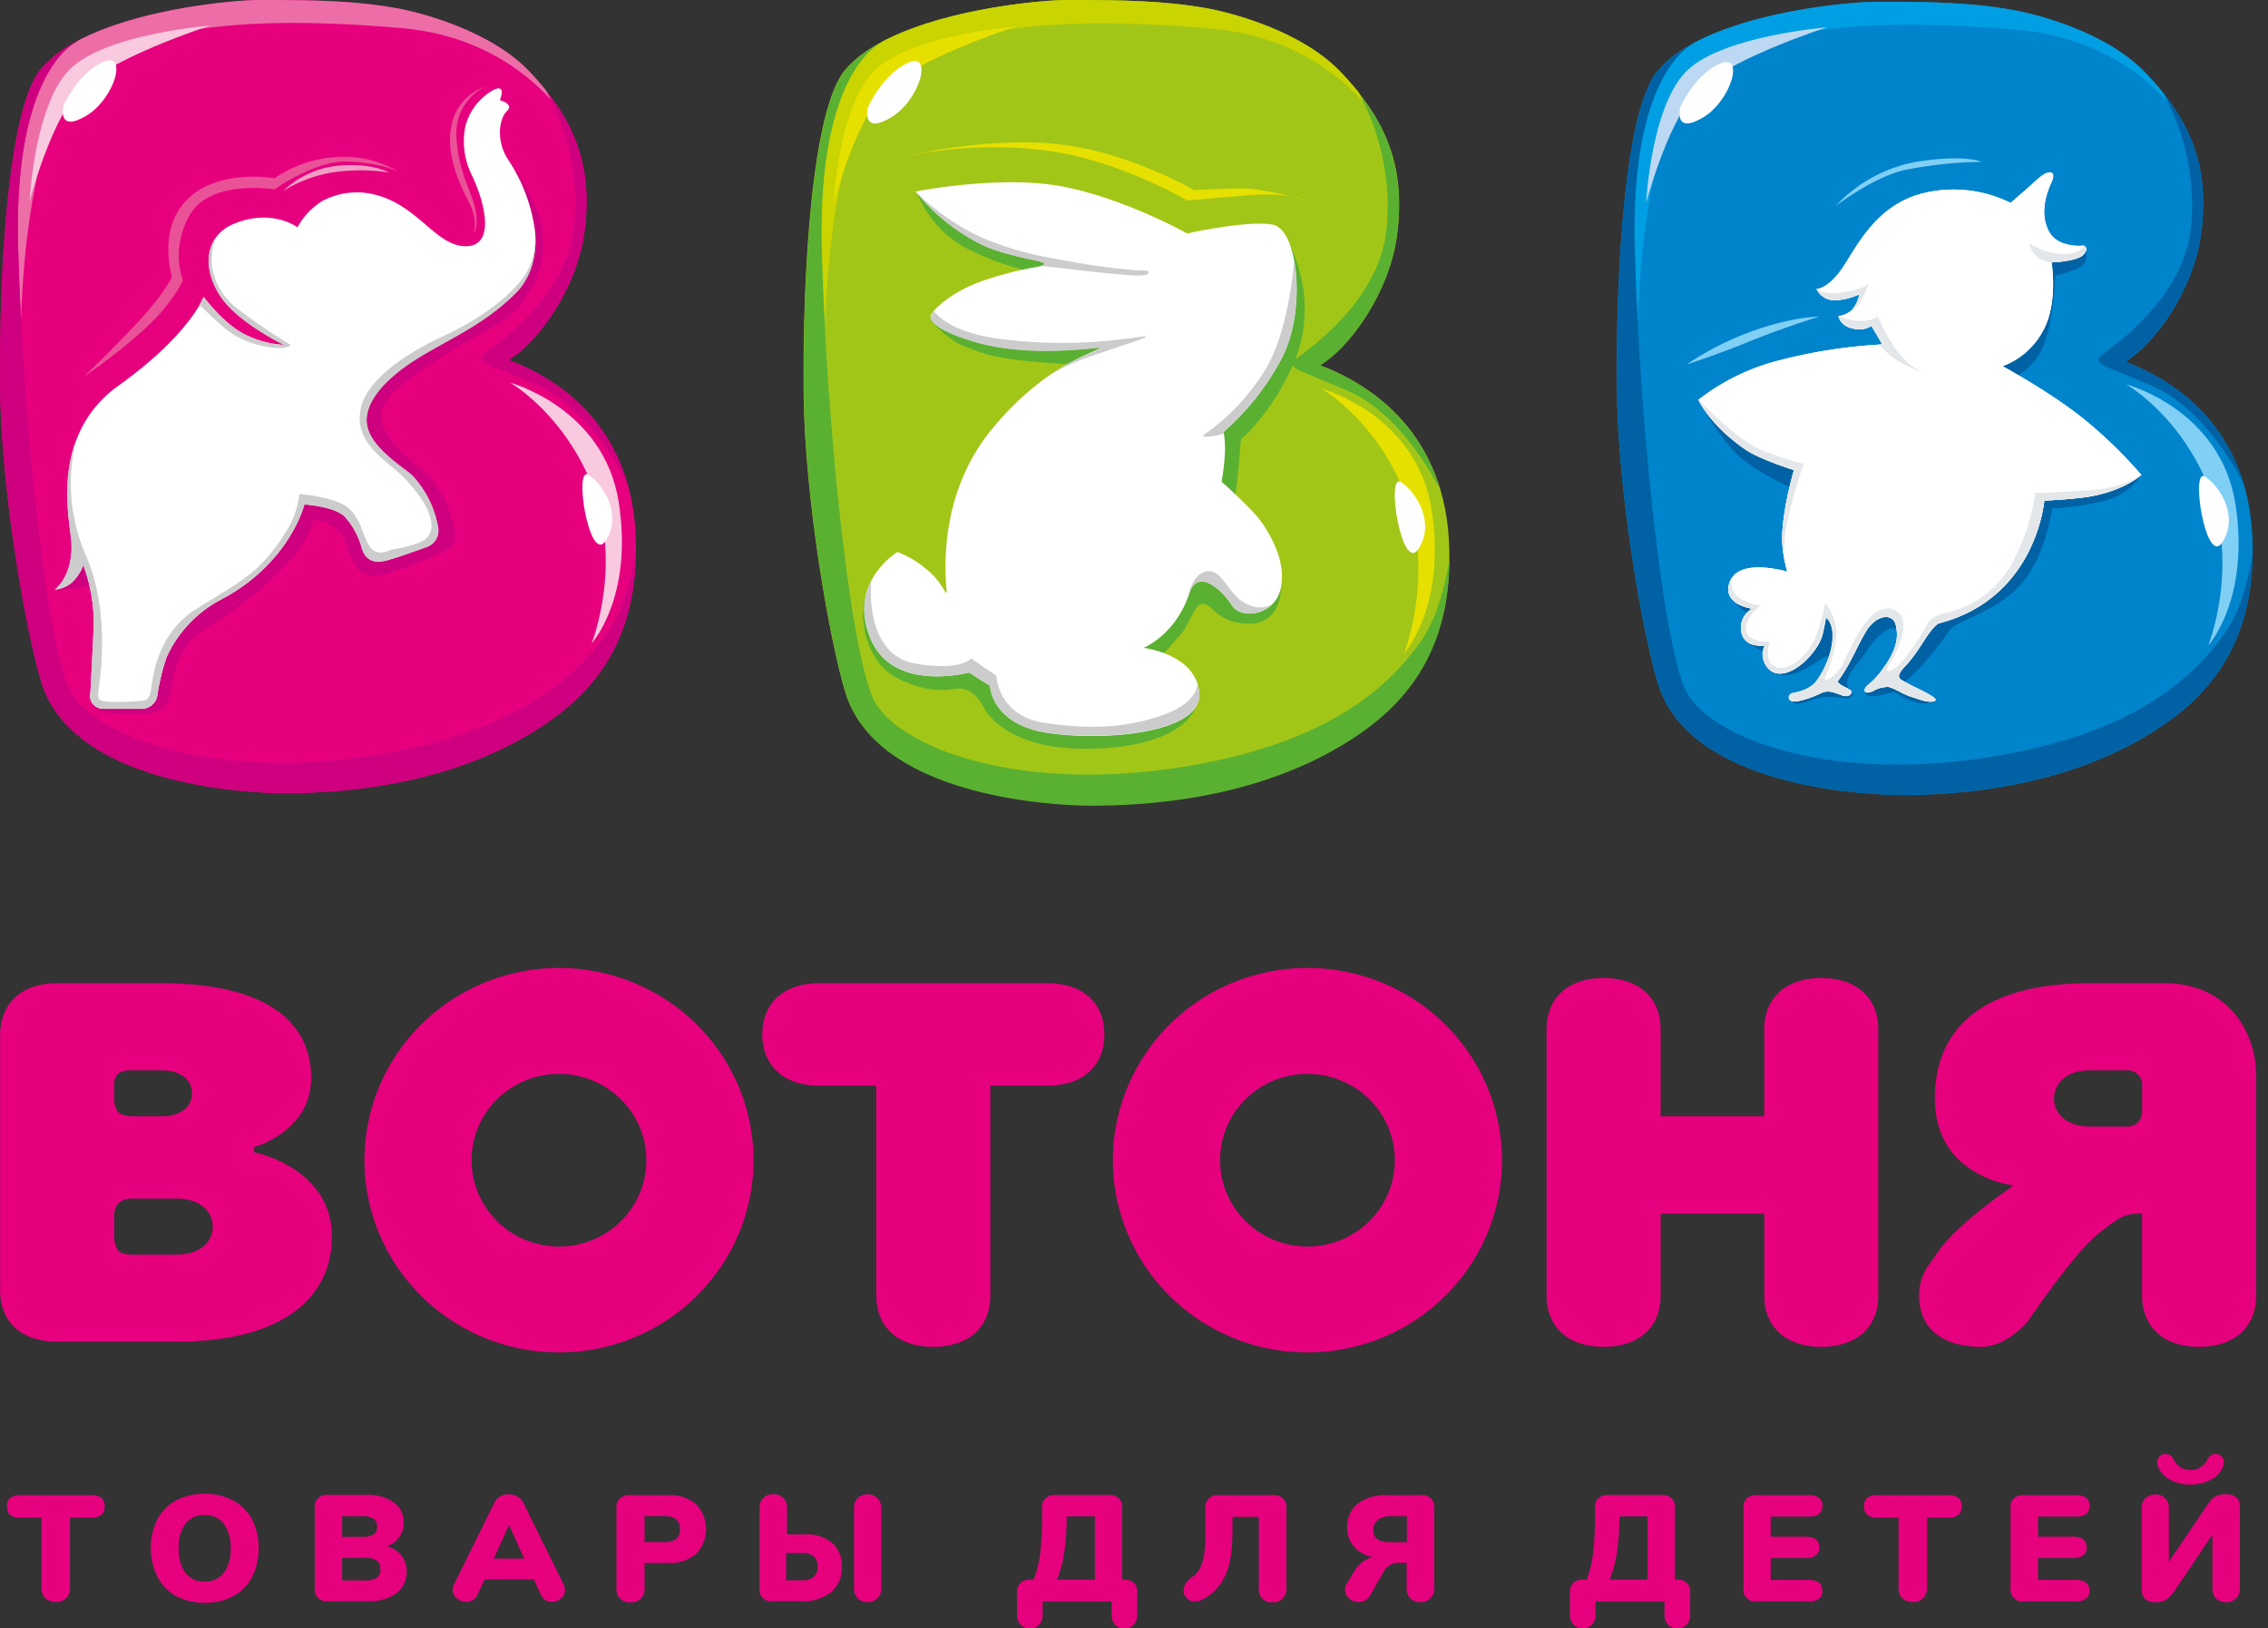 <svg xmlns="http://www.w3.org/2000/svg" fill="none" viewBox="0 0 163 117"><rect x="0" y="0" width="163" height="117" fill="#333333" stroke="none"/><g clip-path="url(#clip0_22_1329)"><path fill="#E6007E" d="M6.573 107.423h-5.13c-.251-.015-.5.054-.708.196a.773.773 0 00-.23.608.788.788 0 00.209.615c.208.142.457.211.708.196h1.566v5.099a.943.943 0 00.277.699c.204.179.471.272.743.262.27.013.535-.082.736-.262a.927.927 0 00.283-.699v-5.099h1.546a1.1 1.1 0 00.708-.196.762.762 0 00.24-.615.739.739 0 00-.24-.608 1.107 1.107 0 00-.708-.196zm10.185.382a4.169 4.169 0 00-2.048-.479 4.26 4.26 0 00-2.063.479 3.282 3.282 0 00-1.337 1.362 4.345 4.345 0 00-.47 2.069c-.01.722.157 1.434.489 2.076a3.369 3.369 0 001.336 1.367 4.267 4.267 0 002.062.475 4.159 4.159 0 002.038-.475 3.345 3.345 0 001.349-1.367 4.362 4.362 0 00.47-2.076 4.303 4.303 0 00-.471-2.069 3.198 3.198 0 00-1.355-1.362zm-.679 5.217a1.664 1.664 0 01-1.37.605 1.659 1.659 0 01-1.373-.605 2.798 2.798 0 01-.49-1.786 2.746 2.746 0 01.491-1.775 1.658 1.658 0 011.373-.608 1.643 1.643 0 011.358.608c.37.516.548 1.144.503 1.775a2.804 2.804 0 01-.492 1.786zm11.728-1.925c.358-.125.667-.356.887-.661.215-.307.326-.675.32-1.048a1.688 1.688 0 00-.709-1.44 3.134 3.134 0 00-1.932-.542h-2.819a.85.85 0 00-.693.242.837.837 0 00-.238.691v5.791a.82.82 0 00.24.682.859.859 0 00.69.238h2.916c.495.011.987-.078 1.447-.259.382-.147.714-.399.956-.727.233-.322.357-.709.353-1.105a1.889 1.889 0 00-.353-1.177 1.966 1.966 0 00-1.065-.685zm-3.22-2.167h1.415c.29-.023.582.041.835.185a.66.66 0 01.263.583.61.61 0 01-.263.553 1.569 1.569 0 01-.835.171h-1.414v-1.492zm2.476 4.439c-.26.145-.558.209-.855.185h-1.621v-1.625h1.631c.3-.027.6.042.856.195a.696.696 0 01.263.615.724.724 0 01-.263.63h-.01zm10.546-5.404a.985.985 0 00-.428-.444 1.276 1.276 0 00-1.238 0 1.006 1.006 0 00-.416.444l-2.895 5.868a.956.956 0 00-.099.402.753.753 0 00.297.604c.188.162.43.251.68.252a.894.894 0 00.813-.521l.506-1.093h3.538l.495 1.093a.882.882 0 00.329.388.842.842 0 00.46.133.96.96 0 00.658-.252.746.746 0 00.293-.604.954.954 0 00-.095-.402l-2.898-5.868zm-2.122 4.016l1.096-2.411 1.093 2.411h-2.19zm12.56-4.558h-2.805a.858.858 0 00-.89.555.832.832 0 00-.044.369v5.79a.9.9 0 00.602.934.93.93 0 00.395.052 1.042 1.042 0 00.747-.262.965.965 0 00.272-.724v-1.841h1.723a2.84 2.84 0 001.981-.651 2.58 2.58 0 000-3.571 2.856 2.856 0 00-1.981-.651zm.544 3.146c-.238.17-.529.251-.821.227h-1.446v-1.873h1.442c.734 0 1.098.315 1.098.94a.861.861 0 01-.273.713v-.007zm11.204.276a2.912 2.912 0 00-1.97-.605h-1.263v-1.901a.928.928 0 00-.596-.924.948.948 0 00-.388-.061.985.985 0 00-.736.286.995.995 0 00-.262.699v5.791a.822.822 0 00.559.878.853.853 0 00.372.041h2.062c.76.041 1.51-.18 2.123-.626a2.239 2.239 0 00.803-1.852 2.147 2.147 0 00-.704-1.726zm-1.322 2.446a1.19 1.19 0 01-.825.252h-1.15v-1.961h1.15c.298-.024.595.06.835.238a.96.96 0 01.271.769.882.882 0 01-.282.713v-.011zm3.876-5.93a.99.99 0 00-.38.063.996.996 0 00-.327.206.981.981 0 00-.266.699v5.791a.976.976 0 00.265.723.997.997 0 00.707.263.941.941 0 00.985-.972v-5.795a.936.936 0 00-.278-.701.957.957 0 00-.706-.277zm18.46 6.136h-.163v-5.158a.826.826 0 00-.558-.88.866.866 0 00-.371-.043h-3.892a.853.853 0 00-.888.555.833.833 0 00-.043.368V109a22.22 22.22 0 01-.12 2.446 8.56 8.56 0 01-.481 2.055h-.266a.836.836 0 00-.687.239.843.843 0 00-.243.683v1.604a.978.978 0 00.251.699.865.865 0 00.668.273.874.874 0 00.67-.273.985.985 0 00.25-.699v-.964h4.954v.964a.968.968 0 00.254.699.847.847 0 00.67.273.887.887 0 00.668-.273 1 1 0 00.25-.699v-1.607a.82.82 0 00-.24-.684.85.85 0 00-.694-.239h.011zm-2.123 0H75.97c.253-.656.43-1.338.527-2.034a16.9 16.9 0 00.163-2.533v.02h2.026v4.547zm12.825-6.074h-3.945a.858.858 0 00-.89.555.829.829 0 00-.043.369v2.002c0 1.552-.302 2.526-.91 2.932a1.436 1.436 0 00-.492.454.935.935 0 00-.166.521.782.782 0 00.824.8 1.29 1.29 0 00.669-.206 3.532 3.532 0 001.5-1.667c.353-.741.516-1.803.516-3.18v-1.021h1.896v5.155a.888.888 0 00.59.933c.127.046.26.064.394.053a1.001 1.001 0 00.725-.273.938.938 0 00.273-.699v-5.812a.87.87 0 00-.251-.681.93.93 0 00-.69-.235zm10.624 0h-2.413a3.324 3.324 0 00-2.157.619 2.149 2.149 0 00-.748 1.747c.003.311.075.618.21.898a2.2 2.2 0 00.636.759c.296.214.637.358.998.42a2.199 2.199 0 00-1.337 1.03l-.517.857a.882.882 0 00-.142.464.81.81 0 00.294.626c.194.173.447.266.708.262a.872.872 0 00.8-.489l.961-1.668a1.224 1.224 0 011.087-.67h.579v1.841a1.004 1.004 0 00.263.724.995.995 0 00.724.262.96.96 0 00.722-.273.921.921 0 00.276-.713v-5.78a.849.849 0 00-.93-.923l-.014.007zm-1.022 3.38h-1.16a1.745 1.745 0 01-.967-.206.784.784 0 01-.283-.671.88.88 0 01.33-.727c.289-.198.636-.293.987-.269h1.093v1.873zm19.426 2.694h-.164v-5.158a.83.83 0 00-.242-.683.854.854 0 00-.688-.24h-3.892a.833.833 0 00-.683.245.815.815 0 00-.24.678V109c.003.816-.036 1.633-.12 2.446a8.548 8.548 0 01-.482 2.055h-.265a.836.836 0 00-.93.922v1.604a.977.977 0 00.251.699.954.954 0 001.337 0 .997.997 0 00.251-.699v-.964h4.954v.964a.964.964 0 00.254.699.858.858 0 00.668.273.874.874 0 00.67-.273c.17-.192.26-.442.251-.699v-1.607a.828.828 0 00-.56-.882.863.863 0 00-.374-.041h.004zm-2.123 0h-2.725a9.338 9.338 0 00.528-2.034c.117-.839.171-1.686.162-2.533v.02h2.028l.007 4.547zm11.606-4.536c.638 0 .952-.259.952-.779a.673.673 0 00-.24-.563 1.114 1.114 0 00-.708-.196h-3.796a.854.854 0 00-.689.241.83.83 0 00-.241.682v5.791a.822.822 0 00.558.879.838.838 0 00.372.04h3.792c.252.019.503-.05.709-.195a.661.661 0 00.24-.564c0-.516-.315-.779-.952-.779h-2.759v-1.58h2.543a1.1 1.1 0 00.707-.195.7.7 0 00.245-.562c0-.511-.319-.77-.955-.77h-2.54v-1.45h2.762zm10.009-1.537h-5.129a1.138 1.138 0 00-.708.195.768.768 0 00-.23.609.782.782 0 00.23.614c.207.142.456.211.708.197h1.545v5.098a.94.94 0 00.276.699c.205.179.47.272.743.262.271.013.535-.081.736-.262a.925.925 0 00.283-.699v-5.098h1.546c.252.019.503-.05.708-.197a.753.753 0 00.244-.614.739.739 0 00-.244-.609 1.069 1.069 0 00-.708-.195zm9.188 1.537c.637 0 .952-.259.952-.779a.673.673 0 00-.241-.563 1.117 1.117 0 00-.707-.196h-3.796a.858.858 0 00-.889.555.837.837 0 00-.042.368v5.791a.822.822 0 00.558.879.842.842 0 00.373.04h3.792c.252.019.502-.05.707-.195a.683.683 0 00.241-.564c0-.516-.315-.779-.951-.779h-2.746v-1.58h2.544c.251.018.501-.052.708-.195a.69.69 0 00.243-.562c0-.511-.318-.77-.955-.77h-2.54v-1.45h2.749zm10.807-1.6c-.27-.016-.54.032-.789.14-.203.12-.375.287-.502.486l-2.862 4.221v-3.869a.934.934 0 00-.064-.377.934.934 0 00-.208-.322.97.97 0 00-.708-.269.998.998 0 00-.708.269.987.987 0 00-.261.699v5.868a.938.938 0 00.24.682.969.969 0 00.691.226 1.84 1.84 0 00.547-.066c.164-.042.315-.123.44-.238.179-.17.34-.359.48-.562l2.685-3.994v3.875c-.012.266.082.526.262.724a1.023 1.023 0 00.725.261.944.944 0 00.984-.971v-5.875a.853.853 0 00-.244-.67.934.934 0 00-.708-.238zm-4.075-1.052a2.94 2.94 0 001.479.349 3.027 3.027 0 001.514-.37c.385-.201.681-.536.831-.94a.703.703 0 00.057-.238v-.056a.534.534 0 00-.042-.23.612.612 0 00-.563-.364.548.548 0 00-.318.098.717.717 0 00-.251.279 1.418 1.418 0 01-.517.585 1.307 1.307 0 01-.707.195 1.382 1.382 0 01-.708-.182 1.434 1.434 0 01-.517-.598.628.628 0 00-.796-.334.578.578 0 00-.191.128.552.552 0 00-.184.433c0 .101.018.2.054.295.165.406.469.742.859.95zM18.265 82.782v-.367s4.097-1.105 4.097-4.966-2.98-6.808-10.8-6.808H4.11c-2.607 0-4.061 1.471-4.103 3.676v18.4c0 2.21 1.489 3.68 4.097 3.68h8.576c7.82 0 11.174-3.313 11.174-7.542 0-4.98-5.589-6.073-5.589-6.073zM8.52 77.109c.258-.145.552-.22.849-.212h2.193c1.49 0 2.236.733 2.236 1.656 0 .922-.746 1.653-2.237 1.653H9.456s-.707-.031-.99-.332a1.701 1.701 0 01-.259-.919v-.95a1.091 1.091 0 01.312-.896zm4.16 13.033H9.722s-.895.07-1.227-.29a1.801 1.801 0 01-.287-.892v-1.59a1.196 1.196 0 01.375-.98c.276-.206.618-.305.963-.278h3.135c1.676 0 2.607.92 2.607 2.024s-.931 2.006-2.608 2.006zm142.894-19.501h-5.342c-7.826 0-11.176 3.31-11.176 8.28 0 5.664 5.661 6.251 5.661 6.251s-3.97 2.691-5.308 4.6c-.813 1.163-1.488 1.84-1.488 3.312 0 2.209 1.488 3.68 4.468 3.68 1.864 0 3.353-1.837 3.353-1.837s1.961-2.895 3.538-4.723a12.011 12.011 0 012.547-2.34 2.97 2.97 0 012.123-.665v5.885c0 2.209 1.493 3.68 4.1 3.68 2.607 0 4.097-1.471 4.097-3.68V77.27c.004-3.159-2.073-6.629-6.573-6.629zm-1.62 9.177a1.058 1.058 0 01-.297.808 1.069 1.069 0 01-.811.317h-2.614c-1.677 0-2.611-.919-2.611-2.023s.934-2.023 2.611-2.023h2.558a1.068 1.068 0 011.113.701c.052.148.069.306.051.463v1.757zM134.99 73.95c0-2.205-1.488-3.68-4.096-3.68-2.607 0-4.097 1.475-4.097 3.681v6.255h-7.45v-6.255c0-2.206-1.49-3.68-4.097-3.68s-4.1 1.474-4.1 3.68v19.133c0 2.21 1.489 3.68 4.1 3.68 2.611 0 4.097-1.47 4.097-3.68V87.2h7.45v5.885c0 2.21 1.49 3.68 4.097 3.68 2.608 0 4.096-1.47 4.096-3.68V73.95zm-41.026-4.403a14.1 14.1 0 00-7.768 2.328 13.85 13.85 0 00-5.15 6.198 13.656 13.656 0 00-.795 7.98 13.76 13.76 0 003.826 7.072 14.036 14.036 0 007.159 3.78 14.14 14.14 0 008.078-.787 13.946 13.946 0 006.275-5.087 13.666 13.666 0 001.292-12.958 13.81 13.81 0 00-3.031-4.48 13.996 13.996 0 00-4.536-2.994 14.131 14.131 0 00-5.35-1.052zm0 20.016a6.333 6.333 0 01-3.489-1.046 6.22 6.22 0 01-2.313-2.785 6.132 6.132 0 01-.357-3.584 6.18 6.18 0 011.718-3.177 6.306 6.306 0 013.216-1.697 6.351 6.351 0 013.628.354 6.265 6.265 0 012.818 2.284 6.144 6.144 0 01-.78 7.833 6.319 6.319 0 01-4.44 1.818zM79.37 74.317c0-2.204-1.489-3.676-4.097-3.676h-16.39c-2.607 0-4.096 1.471-4.096 3.676 0 2.206 1.489 3.684 4.096 3.684h4.098v15.083c0 2.209 1.488 3.68 4.095 3.68 2.608 0 4.098-1.471 4.098-3.68V78h4.096c2.611 0 4.1-1.463 4.1-3.683zm-39.199-4.77a14.095 14.095 0 00-7.767 2.328 13.85 13.85 0 00-5.15 6.198 13.656 13.656 0 00-.794 7.98 13.76 13.76 0 003.826 7.072 14.036 14.036 0 007.158 3.78c2.712.533 5.524.259 8.078-.787a13.94 13.94 0 006.275-5.087 13.664 13.664 0 001.292-12.958 13.802 13.802 0 00-3.03-4.48 13.996 13.996 0 00-4.538-2.994 14.131 14.131 0 00-5.349-1.052zm0 20.016a6.334 6.334 0 01-3.488-1.046 6.22 6.22 0 01-2.313-2.785 6.133 6.133 0 01-.357-3.584 6.18 6.18 0 011.718-3.177 6.305 6.305 0 013.215-1.697 6.353 6.353 0 013.629.354 6.264 6.264 0 012.818 2.284 6.147 6.147 0 01-.78 7.833 6.319 6.319 0 01-4.442 1.818z"/><path fill="#E6007E" fill-rule="evenodd" d="M20.377 56.983c-3.05 0-15.213-.727-17.416-8.007C1.831 45.25.084 35.242.006 27.846c-.084-8.775.612-20.112 2.926-22.89C6.216 1.023 16.107 0 18.73 0c3.538 0 6.665.035 9.608.563 1.589.252 6.757 1.53 9.626 4.494 3.326 3.438 4.656 6.8 4.051 11.533-.53 4.151-3.39 8.038-5.462 9.275 3.538 1.321 8.99 4.777 9.152 13.084.12 6.033-2.122 10.101-6.421 13.008-4.245 2.911-10.5 5.036-18.906 5.036" clip-rule="evenodd"/><path fill="#CE007F" d="M4.004 42.288a5.688 5.688 0 001.72-.06 1.307 1.307 0 00.924-.608l-.677-1.747-1.967 2.415z"/><path fill="#F8C9DF" fill-rule="evenodd" d="M36.669 27.5s6.75 1.793 7.804 8.615c1.055 6.822-1.953 10.114-1.953 10.114s2.445-6.111-.258-12.057c-2.144-4.721-5.593-6.671-5.593-6.671z" clip-rule="evenodd"/><path fill="#fff" fill-rule="evenodd" d="M42.318 34.127c1.14.787 2.392 2.912 1.218 4.714-1.175 1.804-2.357-5.5-1.218-4.714z" clip-rule="evenodd"/><path fill="#CE007F" fill-rule="evenodd" d="M6.767 50.612s-.353.608 2.028.667c2.381.06 3.01-.059 3.377-1.213.369-1.153.245-3.519 2.694-4.983a26.243 26.243 0 006.088-4.963 7.515 7.515 0 001.595-2.796s1.904.183 2.336 1.822c.43 1.638 1.227 2.303 2.087 2.243.86-.06 4.245-1.335 5.221-1.94.977-.604.305-2.124.06-2.852-.244-.727-.86-2.061-2.639-3.459-.902-.7-2.08-2.097-2.211-2.911-.13-.815.28-1.37.736-1.881.92-1.048 4.175-3.215 7.075-4.732a6.952 6.952 0 002.909-2.741 6.834 6.834 0 00.898-3.87c-.12-2.427-2.27-5.155-2.27-5.155s.431 4.123-1.472 6.99C33.375 21.702 18.866 28.894 16.41 31.99c-2.455 3.096-9.644 18.621-9.644 18.621" clip-rule="evenodd"/><path fill="#fff" fill-rule="evenodd" d="M36.418 7.996c-.549.542-.8 2.163.148 3.544a12.138 12.138 0 011.89 5.103c.155 1.62-.28 3.31-1.416 4.428-2.271 2.243-4.564 3.169-6.906 4.595-2.342 1.426-3.93 3.146-3.785 4.725.16 1.782 2.83 3.292 3.287 3.792a7.269 7.269 0 011.857 3.757c.044.29-.016.586-.17.837a1.27 1.27 0 01-.675.533c-.832.3-2.017.72-2.739.926-1.195.35-1.68-.13-1.903-.846a5.492 5.492 0 00-1.235-2.275c-.775-.744-2.894-.867-2.894-.867s-1.036 4.236-6.013 6.843a8.781 8.781 0 00-3.893 4.135c-.293.864-.51 1.753-.647 2.655a1.134 1.134 0 01-.37.75 1.162 1.162 0 01-.787.3H7.339a.955.955 0 01-.689-.385.928.928 0 01-.15-.765c.074-1.399.19-3.652.236-4.708a11.859 11.859 0 00-.75-4.478c-.162.47-.436.894-.799 1.238a2.229 2.229 0 01-1.242.535s1.303-.902 1.196-3.349c-.067-1.477-1.694-7.688 3.39-11.322 5.083-3.636 6.112-6.36 6.112-6.36s1.451 1.967 2.997 2.707a7.099 7.099 0 002.785.735s-3.277-1.584-4.536-3.443c-1.415-2.097-1.136-4.39.892-5.242 2.769-1.161 4.598.241 4.598.241a5.024 5.024 0 011.77-1.881A5.254 5.254 0 0127 14c3.078.787 4.334 3.69 6.477 3.69 2.145 0 1.384-3.114.45-5.067a5.476 5.476 0 01-.478-3.564 4.196 4.196 0 011.769-2.447c1.295-.835.708.59.708.59s1.061.25.498.79" clip-rule="evenodd"/><path fill="#CCC" d="M5.125 39.006c.107 2.446-1.195 3.348-1.195 3.348.46-.045.894-.233 1.242-.535a3.11 3.11 0 00.8-1.237c.538 1.43.795 2.95.756 4.477a656.557 656.557 0 01-.236 4.707.922.922 0 00.453 1.032c.117.066.25.107.385.118h2.83a1.16 1.16 0 00.787-.3 1.13 1.13 0 00.37-.749c.137-.902.354-1.79.647-2.655a8.78 8.78 0 013.892-4.135c4.992-2.607 6.014-6.843 6.014-6.843s2.123.122 2.894.867a5.495 5.495 0 011.232 2.275c.222.716.706 1.192 1.902.846.709-.207 1.907-.626 2.739-.927a1.25 1.25 0 00.856-1.356 7.269 7.269 0 00-1.84-3.756c-.47-.5-3.127-2.01-3.287-3.792-.145-1.597 1.445-3.3 3.785-4.725 2.343-1.426 4.635-2.352 6.907-4.596 1.061-1.049 1.489-2.558 1.414-4.064a5.565 5.565 0 01-.508 2.367c-.797 1.515-3.132 3.396-6.015 4.73-2.883 1.336-5.586 3.216-6.014 5.218-.428 2.003.92 3.146 2.335 4.306 1.415 1.16 2.331 2.61 2.515 3.145.184.535.432 1.214-.06 1.821-.491.608-2.64.909-2.64.909s-.923.545-1.474-.182c-.553-.727-.553-1.82-1.472-2.73-.92-.909-3.627-1.093-3.627-1.093a6.18 6.18 0 01-.987 2.74 11.942 11.942 0 01-2.15 2.67c-1.25 1.09-2.912 1.978-4.359 2.911-2.642 1.699-3.01 4.672-3.134 5.522-.124.85-.244 1.03-.98 1.03a16.44 16.44 0 01-1.843.06c-.92-.06-1.062-.06-.984-.786.078-.727.924-5.592-.92-9.786a12.785 12.785 0 01-.735-7.989s-.036.052-.089.144c-.969 2.99-.247 6.018-.205 6.993z"/><path fill="#CCC" d="M15.18 22.716c.747.66 1.66 1.692 3.577 2.115 1.917.423 2.122-.06 2.122-.06a40.775 40.775 0 01-3.746-2.547 4.704 4.704 0 01-1.903-3.094 4.68 4.68 0 01.276-2.058c-.797 1.098-.673 2.726.353 4.263 1.26 1.86 4.536 3.443 4.536 3.443a7.05 7.05 0 01-2.785-.734c-1.545-.738-2.996-2.709-2.996-2.709a4.63 4.63 0 01-.286.553c.237.227.538.517.852.828z"/><path fill="#EA5297" fill-rule="evenodd" d="M6.022 27.078s4.175-2.852 5.833-4.977a9.71 9.71 0 001.29-1.94 5.706 5.706 0 01.624-4.913c1.6-2.366 5.958-1.638 5.958-1.638s2.946-2.122 5.341-2.004c2.396.12 3.563.731 3.563.731a7.595 7.595 0 00-4.483-1.048 8.73 8.73 0 00-4.421 1.52s-4.73-.864-6.817 2.18c-1.416 2.061-.553 4.915-.553 4.915s-.616 1.334-2.763 3.578a115.902 115.902 0 01-3.573 3.596z" clip-rule="evenodd"/><path fill="#F29FC5" fill-rule="evenodd" d="M20.339 13.731a6.658 6.658 0 013.93-1.82c2.477-.242 3.686.486 3.686.486a13.366 13.366 0 00-4.114 0 9.7 9.7 0 00-3.502 1.334z" clip-rule="evenodd"/><path fill="#EA5297" fill-rule="evenodd" d="M34.832 6.239a3.757 3.757 0 00-1.546 1.476 3.69 3.69 0 00-.48 2.07c.102 2.61 1.163 4.037 1.382 5.372.22 1.335-.184 1.636-.184 1.636s.46-.85-.353-2.367c-.814-1.516-1.582-3.592-1.213-5.34a3.642 3.642 0 01.806-1.746c.422-.502.97-.883 1.59-1.105" clip-rule="evenodd"/><path fill="#ED6EA7" d="M1.302 17.733c.045 1.705.116 3.46.208 5.242.11-3.58.758-14.553 4.646-17.788 4.666-3.894 14.37-3.894 22.72-3.164 5.772.504 9.197 3.44 10.761 5.204-.141-.283-.265-.51-.353-.678a20.796 20.796 0 00-1.313-1.492C35.095 2.097 29.926.814 28.338.562 25.393.036 22.262 0 18.73 0 16.605 0 9.77.668 5.482 2.988h.057S.951 4.892 1.302 17.733z"/><path fill="#CE007F" d="M43.67 45.432c-1.769 2.43-5.66 7.168-17.264 8.902-11.604 1.733-19.78-1.563-21.418-4.809C3.573 46.73 2.1 34.522 1.51 22.965a204.543 204.543 0 01-.208-5.242C.948 4.886 5.547 2.98 5.547 2.98H5.49a8.723 8.723 0 00-2.543 1.97C1.017 7.258.216 15.45.043 23.188c-.037 1.59-.037 3.163-.037 4.659.072 7.395 1.82 17.404 2.948 21.13 2.219 7.29 14.388 8.006 17.423 8.006 8.406 0 14.679-2.124 18.906-5.036 4.132-2.796 6.368-6.703 6.418-12.396-.17 1.22-.69 4.015-2.032 5.882v-.001zm1.135-11.567c-1.719-4.732-5.53-6.997-8.253-8.004 2.074-1.226 4.931-5.122 5.462-9.275.41-3.211-.074-5.794-1.471-8.199a15.617 15.617 0 00-1.267-1.838 16.813 16.813 0 011.998 9.608c-.413 4.347-4.18 7.58-6.063 8.94-.64.46-.984.73.138 1.198.63.258 1.585.657 3.04 1.265 4.05 1.699 6.568 6.916 6.568 6.916s-.02-.227-.152-.612v.001z"/><path fill="#F8C9DF" fill-rule="evenodd" d="M2.129 14.436s.354-7.167 3.035-9.596c2.683-2.429 9.945-3.006 9.945-3.006S7.503 4.281 5.515 6.69c-1.989 2.407-3.386 7.748-3.386 7.748v-.001z" clip-rule="evenodd"/><path fill="#fff" fill-rule="evenodd" d="M4.56 7.605s.98-2.307 2.83-3.146c1.85-.838.86 2.67-1.229 3.883-2.087 1.212-1.594-.727-1.594-.727" clip-rule="evenodd"/><path fill="#A2C617" fill-rule="evenodd" d="M78.436 57.853c-3.096 0-15.436-.738-17.69-8.129-1.145-3.778-2.918-13.94-2.992-21.447-.085-8.909.623-20.42 2.972-23.24C64.058 1.047 74.102 0 76.776 0c3.588 0 6.765.035 9.754.57 1.613.254 6.86 1.555 9.771 4.564 3.379 3.494 4.726 6.905 4.114 11.697-.537 4.215-3.442 8.167-5.546 9.415 3.587 1.342 9.127 4.85 9.293 13.28.12 6.123-2.176 10.254-6.52 13.208-4.344 2.952-10.659 5.109-19.192 5.109" clip-rule="evenodd"/><path fill="#5AB031" fill-rule="evenodd" d="M92.236 16.716s2.937 4.473.687 9.495c-1.62 3.635-3.74 5.358-3.74 5.358s-.188 2.4-.31 3.327c-.125.926-.129.86-.129.86l3.305 6.713s-.06 2.341-2.243 2.341-2.558-1.233-3.24-1.418c-.683-.186-.998 1.355-1.685 2.155-.686.801-1.31 1.479-1.31 1.479s2.806 1.663 2.478 3.387c-.33 1.722-2.806 3.327-7.858 3.386-5.052.06-6.98-2.03-7.478-2.953-.499-.923-1.122-1.478-2.06-1.356-.937.123-1.995.245-3.99-.678s-2.554-3.146-2.618-4.25a5.993 5.993 0 01.188-1.907s7.73 2.708 9.039 2.522c1.308-.185 8.844-18.903 8.844-18.903s1.808.182-3.556-.126c-5.362-.307-5.922-.8-7.167-1.23C68.148 24.488 66.87 23 66.87 23l8.603-2.405-1.496-1.108a19.841 19.841 0 01-4.426-1.6 7.758 7.758 0 01-3.68-4.128s10.788 2.834 14.152 4.128c3.364 1.292 12.22-1.171 12.22-1.171" clip-rule="evenodd"/><path fill="#5AB031" d="M102.078 46.131c-1.769 2.446-5.76 7.277-17.523 9.038-11.763 1.761-20.08-1.587-21.742-4.872-1.444-2.848-2.93-15.23-3.538-26.962-.092-1.8-.167-3.582-.213-5.316-.353-13.025 4.302-14.96 4.302-14.96h-.031a8.828 8.828 0 00-2.583 1.994c-1.95 2.339-2.766 10.656-2.94 18.522a151.572 151.572 0 00-.032 4.733c.074 7.507 1.847 17.67 2.993 21.447 2.247 7.392 14.587 8.13 17.69 8.13 8.532 0 14.896-2.157 19.191-5.11 4.196-2.852 6.474-6.804 6.517-12.582-.199 1.203-.729 4.041-2.091 5.938zm-7.224-19.878c2.105-1.247 5.01-5.2 5.547-9.415.417-3.26-.078-5.886-1.5-8.329a11.67 11.67 0 00-.898-1.17 17.072 17.072 0 011.652 9.087c-.418 4.413-4.246 7.689-6.156 9.086-.648.468-.997.74.142 1.216.64.262 1.609.668 3.084 1.287 4.108 1.691 6.669 6.993 6.669 6.993a5.093 5.093 0 00-.159-.62c-1.748-4.805-5.632-7.107-8.38-8.135z"/><path fill="#5AB031" d="M98.901 8.51a15.793 15.793 0 00-1.277-1.853c.095.171.223.403.354.7.332.364.64.75.923 1.152z"/><path fill="#CAD400" d="M59.087 18.005c.046 1.747.12 3.516.212 5.316.11-3.634.768-14.776 4.717-18.058 4.736-3.942 14.586-3.942 23.066-3.204 5.84.51 9.314 3.49 10.92 5.28-.137-.283-.264-.513-.353-.699a22.318 22.318 0 00-1.337-1.516C93.4 2.11 88.153.814 86.542.558 83.524.042 80.347 0 76.775 0c-2.162 0-9.11.7-13.444 3.04h.057s-4.677 1.94-4.302 14.965z"/><path fill="#E6E000" fill-rule="evenodd" d="M65.367 11.183a30.415 30.415 0 019.976-.35c5.236.738 9.973 3.572 9.973 3.572l4.366-.37c2.866-.248 4.245.37 4.245.37s-3.117-.864-4.6-.864c-1.482 0-3.491.124-3.491.124s-4.86-2.832-9.973-3.324c-5.112-.493-10.495.842-10.495.842h-.001z" clip-rule="evenodd"/><path fill="#fff" fill-rule="evenodd" d="M85.323 16.775s4.246-.958 6.125-.639c1.878.318 2.45 6.259.66 9.621a18.477 18.477 0 01-4.167 5.277c.1.59.126 1.19.075 1.785-.039.6-.113 1.199-.223 1.79 0 0 2.225 1.968 2.887 2.925.662.958 1.79 2.862 1.354 4.778-.434 1.915-2.83 2.236-3.505 1.17-.676-1.066-2.445-2.722-3.054-.85-.969 2.97-3.282 3.916-3.282 3.916s3.845.45 3.997 3.306c.152 2.854-6.93 3.42-10.946 2.795-4.015-.626-4.093-3.372-4.093-3.372l-1.503-.958s-5.34 1.454-7.022-2.303c-1.848-4.124 1.874-6.36 1.874-6.36a7.522 7.522 0 012.24 1.373 5.2 5.2 0 01.976 1.143c.434.699.311.545.259-.5-.128-2.4.14-6.938 3.25-10.764 2.346-2.88 4.717-4.425 6.44-5.242 1.56-.742 1.835-.751.678-.633-1.768.175-4.446.307-6.867-.14-1.878-.35-4.564-1.3-4.598-2.097-.025-.42 1.415-1.747 3.492-2.526a24.784 24.784 0 014.117-1.087c.82-.147.761-.316-.07-.482-1.225-.252-2.922-.657-3.86-1.14a14.014 14.014 0 01-4.748-3.802s6.113-1.22 10.595-.35c4.483.87 8.92 3.366 8.92 3.366z" clip-rule="evenodd"/><path fill="#E6E000" fill-rule="evenodd" d="M59.902 14.679s.353-7.277 3.087-9.74C65.725 2.474 73.09 1.886 73.09 1.886s-7.723 2.446-9.757 4.91c-2.034 2.465-3.432 7.881-3.432 7.881zm35.072 13.244s6.853 1.821 7.922 8.738c1.067 6.915-1.982 10.267-1.982 10.267s2.476-6.203-.261-12.231c-2.18-4.796-5.68-6.777-5.68-6.777" clip-rule="evenodd"/><path fill="#fff" fill-rule="evenodd" d="M62.377 7.724s.995-2.338 2.866-3.202c1.871-.864.873 2.71-1.246 3.942-2.119 1.233-1.62-.74-1.62-.74zM100.71 34.65c1.157.8 2.427 2.954 1.235 4.788-1.193 1.835-2.388-5.592-1.235-4.788z" clip-rule="evenodd"/><path fill="#CCC" d="M81.089 24.687c1.302-.436 1.733-.618.707-.464-.3.045-.64.087-1.015.13a34.4 34.4 0 01-8.353.062c-3.661-.35-4.953-1.604-5.306-2.055a.822.822 0 00-.238.454c.05.793 2.735 1.748 4.6 2.097 2.42.447 5.112.315 6.867.14 1.156-.12.88-.108-.68.632a15.68 15.68 0 00-2.15 1.227 16.459 16.459 0 012.939-1.332c.885-.3 1.815-.618 2.629-.89zm.8-4.892c.996-.028.56-.35.56-.35s-2.213.031-7.293-.986a22.165 22.165 0 01-4.646-1.415 16.513 16.513 0 01-4.7-3.285 14.012 14.012 0 004.733 3.82c.937.482 2.635.887 3.86 1.14.65.132.823.261.476.384 2.378.279 6.03.723 7.01.692zm1.68 31.579c-2.618.926-5.237 1.048-8.54.555-3.305-.492-3.428-3.387-3.428-3.387l-1.808-1.233s-.75.927-3.99.37c-3.44-.586-3.266-5.04-3.185-5.94-.538 1.048-.785 2.483.018 4.274 1.684 3.756 7.022 2.303 7.022 2.303l1.493.96s.075 2.748 4.093 3.362c4.02.616 11.094.05 10.946-2.795a3.001 3.001 0 00-.127-.72c-.018.311-.237 1.471-2.495 2.25zm6.484-7.808c-1.68-.429-1.995-2.446-3.117-2.522-1.121-.078-1.496 1.6-1.496 1.6h.025v-.024c.608-1.873 2.391-.214 3.053.85.498.806 1.995.816 2.886-.05a1.657 1.657 0 01-1.351.146zm-3.304-12.193c.414-.009.824-.09 1.21-.237 0-.067-.018-.106-.018-.106a18.498 18.498 0 004.168-5.276c1.06-2.007 1.29-4.932.898-7.03-.053.7-.46 5.244-2.08 7.847-2.617 4.184-5.36 4.882-4.178 4.802z"/><path fill="#0084CC" fill-rule="evenodd" d="M136.564 57.112c-3.049 0-15.212-.73-17.416-8.01-1.129-3.722-2.876-13.734-2.947-21.126-.085-8.775.612-20.115 2.926-22.891C122.413 1.154 132.298.13 134.92.13c3.537 0 6.665.031 9.608.562 1.589.252 6.757 1.527 9.627 4.495 3.325 3.435 4.655 6.8 4.05 11.532-.531 4.156-3.389 8.038-5.462 9.276 3.538 1.325 8.989 4.78 9.152 13.088.12 6.031-2.141 10.1-6.421 13.007-4.228 2.907-10.5 5.037-18.906 5.037" clip-rule="evenodd"/><path fill="#009FE3" d="M117.492 17.859c.046 1.705.117 3.463.208 5.242.111-3.58.758-14.553 4.646-17.786 4.666-3.892 14.37-3.892 22.709-3.166 5.773.504 9.198 3.44 10.761 5.208-.112-.23-.23-.455-.353-.678a21.724 21.724 0 00-1.316-1.492c-2.862-2.968-8.031-4.243-9.619-4.488-2.943-.538-6.075-.57-9.609-.57-2.123 0-8.957.668-13.245 2.989h.056s-4.588 1.908-4.238 14.74z"/><path fill="#0062A4" fill-rule="evenodd" d="M159.86 45.548c-1.768 2.428-5.677 7.168-17.264 8.905-11.586 1.737-19.779-1.563-21.417-4.8-1.416-2.794-2.887-15.002-3.479-26.559a213.23 213.23 0 01-.208-5.242c-.354-12.834 4.245-14.738 4.245-14.738h-.056a8.587 8.587 0 00-2.543 1.967c-1.922 2.304-2.725 10.485-2.898 18.229a144.909 144.909 0 00-.028 4.662c.07 7.392 1.818 17.404 2.946 21.127 2.212 7.279 14.367 8.01 17.417 8.01 8.405 0 14.678-2.129 18.905-5.037 4.132-2.795 6.368-6.702 6.418-12.396-.177 1.213-.696 4.01-2.038 5.872zm-8.313-19.127l3.039 1.27c4.05 1.697 6.569 6.908 6.569 6.908s-.042-.227-.159-.612c-1.72-4.732-5.547-6.99-8.253-8.013 2.073-1.227 4.931-5.121 5.462-9.275.41-3.209-.074-5.792-1.475-8.2a15.304 15.304 0 00-1.26-1.826 16.794 16.794 0 012.002 9.614c-.413 4.333-4.181 7.58-6.05 8.94-.653.46-.997.729.125 1.194z" clip-rule="evenodd"/><path fill="#0062A4" fill-rule="evenodd" d="M125.289 33.036a15.994 15.994 0 003.39 1.96l.746 6.21-4.889 1.637c.164.423.452.787.827 1.048.662.489.995.489.995.489l-.91 1.716s.91.49 1.486.898c.259.218.576.36.913.409l-.252.98s.829.408 2.152-.326c1.323-.734 1.904-1.471 1.57-.245a4.67 4.67 0 01-1.061 1.96s-1.889.452-1.507.563c.173.098.223.266.46.241.531-.055 1.351-.468 1.995-.503.892-.042 1.518.178 1.734.067.654-.518-.329-.444-.181-1.227.121-.63.924-1.42 1.302-1.999 1.656-2.534 2.813-1.964 2.477-.738-.336 1.227-2.477 3.495-2.477 3.495s-.141.734 1.85.081c.44-.147.67.436 1.928.744a2.02 2.02 0 001.26-.13c.11-.072-2.402-1.232-2.292-1.317 1.457-1.114 2.95-3.215 3.304-3.77.414-.654 3.637-1.399 5.307-3.496 1.67-2.097 2.065-5.241 2.065-5.241a21.64 21.64 0 003.698-.546c1.984-.493 2.646-1.8 2.646-1.8l-31.681-5.326s1.571 2.932 3.145 4.166zm21.422-7.849c.909-1.876.994-5.392.994-5.392a7.37 7.37 0 001.737-.573.914.914 0 00.47-.527.894.894 0 00-.06-.7h-.41l-3.475-.244-3.145 8.58.995 1.142a4.503 4.503 0 002.894-2.286z" clip-rule="evenodd"/><path fill="#BCD8F2" fill-rule="evenodd" d="M118.309 14.563s.354-7.168 3.046-9.594c2.693-2.425 9.949-3.009 9.949-3.009s-7.611 2.447-9.598 4.858c-1.989 2.412-3.397 7.745-3.397 7.745z" clip-rule="evenodd"/><path fill="#80CFF5" fill-rule="evenodd" d="M152.86 27.63s6.75 1.793 7.804 8.611c1.054 6.819-1.954 10.135-1.954 10.135s2.445-6.113-.258-12.057c-2.143-4.722-5.592-6.672-5.592-6.672" clip-rule="evenodd"/><path fill="#fff" fill-rule="evenodd" d="M120.75 7.73s.98-2.303 2.831-3.145c1.85-.842.86 2.667-1.228 3.883-2.087 1.216-1.595-.73-1.595-.73l-.008-.007zm37.748 26.52c1.14.789 2.392 2.91 1.218 4.717-1.175 1.807-2.346-5.5-1.218-4.718z" clip-rule="evenodd"/><path fill="#fff" d="M126.825 46.383c-.898.084-1.648-.224-1.705-1.226a1.58 1.58 0 01.807-1.42c-1.14-.199-2.035-.813-1.603-1.94.541-1.397 2.77-1.083 4.132-.73a8.255 8.255 0 01-.354-1.9c-.159-2.046.828-5.394.828-5.394s-2.476-.775-3.474-1.47c-2.6-1.782-3.393-3.58-3.393-3.58a15.808 15.808 0 015.307-2.697 37.312 37.312 0 017.91-1.28l-.778-1.332a1.615 1.615 0 01-1.221.215c-1.061-.179-1.15-.923-1.15-.923.36-.041.698-.19.97-.427.273-.328.458-.72.538-1.139a4.69 4.69 0 01-1.582.427 1.478 1.478 0 01-.884-.159 1.452 1.452 0 01-.623-.639s.793 0 1.801-1.422 2.37-4.617 5.894-5.469a9.205 9.205 0 016.254.7s1.08-.924 1.943-1.706c.863-.783 1.365-.57 1.004.212-.36.783-.863 2.203-.215 3.496.647 1.292 2.515 1.065 2.515 1.065s.431.14 0 .64c-.432.5-2.3.566-2.3.566s.503 2.985-.646 4.973a5.423 5.423 0 01-2.877 2.485s3.538 1.919 5.898 3.845a32.798 32.798 0 014.078 3.966s-1.365 1.279-4.245 1.635c-.908.103-1.819.174-2.731.213 0 0-.559 7.036-7.617 8.829-.838.618-1.241 1.89-2.512 3.21a1.546 1.546 0 00-.297.452.3.3 0 00.1.35c.785.542 3.286 1.474 2.274 1.6-.393.05-.888-.15-1.437-.321-.707-.216-1.227-.626-1.705-.731a2.147 2.147 0 00-.905.182c-.661.388-.845.185-.81 0a.7.7 0 01.275-.35c.444-.374.83-.81 1.147-1.293 1.033-1.443.959-2.355.824-2.96-.208-.922-1.379-.776-2.097.35-.644 1.014-1.2 2.491-2.013 3.558-.355.398 1.16.625.898.98-.435.592-1.21-.422-2.091-.058-.577.289-1.19.5-1.822.63-.173.017-.555.017-.555-.26 0-.275.325-.349.325-.349s1.143-.157 1.653-.839c.972-1.306 1.563-3.431.863-4.4a1.022 1.022 0 00-.188-.174c-.06.349-.138.772-.244 1.206-.396 1.586-3.11 4.053-4.136 2.097a1.451 1.451 0 010-1.294"/><path fill="#fff" d="M126.825 46.383c-.898.084-1.648-.224-1.705-1.226a1.58 1.58 0 01.807-1.42c-1.14-.199-2.035-.813-1.603-1.94.541-1.397 2.77-1.083 4.132-.73a8.255 8.255 0 01-.354-1.9c-.159-2.046.828-5.394.828-5.394s-2.476-.775-3.474-1.47c-2.6-1.782-3.393-3.58-3.393-3.58a15.808 15.808 0 015.307-2.697 37.312 37.312 0 017.91-1.28l-.778-1.332a1.615 1.615 0 01-1.221.215c-1.061-.179-1.15-.923-1.15-.923.36-.041.698-.19.97-.427.273-.328.458-.72.538-1.139a4.69 4.69 0 01-1.582.427 1.478 1.478 0 01-.884-.159 1.452 1.452 0 01-.623-.639s.793 0 1.801-1.422 2.37-4.617 5.894-5.469a9.205 9.205 0 016.254.7s1.08-.924 1.943-1.706c.863-.783 1.365-.57 1.004.212-.36.783-.863 2.203-.215 3.496.647 1.292 2.515 1.065 2.515 1.065s.431.14 0 .64c-.432.5-2.3.566-2.3.566s.503 2.985-.646 4.973a5.423 5.423 0 01-2.877 2.485s3.538 1.919 5.898 3.845a32.798 32.798 0 014.078 3.966s-1.365 1.279-4.245 1.635c-.908.103-1.819.174-2.731.213 0 0-.559 7.036-7.617 8.829-.838.618-1.241 1.89-2.512 3.21a1.546 1.546 0 00-.297.452.3.3 0 00.1.35c.785.542 3.286 1.474 2.274 1.6-.393.05-.888-.15-1.437-.321-.707-.216-1.227-.626-1.705-.731a2.147 2.147 0 00-.905.182c-.661.388-.845.185-.81 0a.7.7 0 01.275-.35c.444-.374.83-.81 1.147-1.293 1.033-1.443.959-2.355.824-2.96-.208-.922-1.379-.776-2.097.35-.644 1.014-1.2 2.491-2.013 3.558-.355.398 1.16.625.898.98-.435.592-1.21-.422-2.091-.058-.577.289-1.19.5-1.822.63-.173.017-.555.017-.555-.26 0-.275.325-.349.325-.349s1.143-.157 1.653-.839c.972-1.306 1.563-3.431.863-4.4a1.022 1.022 0 00-.188-.174c-.06.349-.138.772-.244 1.206-.396 1.586-3.11 4.053-4.136 2.097a1.451 1.451 0 010-1.294"/><path fill="#E4E7E9" d="M132.131 22.685s.106.745 1.15.923a1.62 1.62 0 001.221-.213l.793 1.349h-.262c.285.317.595.612.926.884a7.29 7.29 0 002.123 1.048 4.012 4.012 0 01-1.355-1.006c-.952-.982-1.769-2.943-1.769-2.943-.377.25-.829.367-1.281.328a3.842 3.842 0 01-1.546-.37zm15.004-3.883c.099.02.205.035.315.05.109.013 1.872-.082 2.293-.568.421-.486 0-.639 0-.639h-.022c-.035.182-.237.574-1.316.602a4.72 4.72 0 01-2.564-.773s.219 1.125 1.294 1.328zm-15.078 2.747a4.676 4.676 0 001.581-.426c-.079.419-.264.81-.538 1.139a1.642 1.642 0 01-.558.325c.218-.06.423-.16.605-.294.742-.531 1.157-1.921 1.157-1.921s-.167.328-1.738.614c-1.355.245-1.878-.115-1.998-.22h-.018c.137.27.355.49.626.63.271.141.579.194.881.154v-.001zm-3.128 12.224s-.987 3.348-.827 5.393c.031.409.09.816.177 1.216a8.778 8.778 0 01.071-2.362 35.682 35.682 0 011.28-4.698 21.664 21.664 0 01-2.812-.898c-1.985-.737-4.713-3.676-4.713-3.676a.411.411 0 000 .07c.202.391 1.097 1.944 3.343 3.495 1.019.685 3.481 1.46 3.481 1.46zm24.97.343a7.307 7.307 0 01-3.145 1.049c-2.026.202-4.468.245-4.468.245a15.453 15.453 0 01-1.571 4.86 7.123 7.123 0 01-1.741 2.218 7.235 7.235 0 01-2.475 1.379c-.662.202-1.575.202-2.028 1.048a15.378 15.378 0 01-1.885 2.74c-.577.612-1.32.85-.783.032.538-.818 1.841-3.386.185-3.918-1.656-.531-3.018 2.862-3.538 3.925-.52 1.062-1.489 1.345-1.28.978a9.307 9.307 0 00.824-3.226 3.759 3.759 0 00-.824-2.124c-.133.75-.327 1.487-.581 2.205-.456 1.349-1.861 2.736-2.894 2.411-1.033-.324-.499-1.838-.499-1.838s-1.57.122-1.694-.817c-.124-.94 1.061-1.797 1.061-1.797a3.218 3.218 0 01-1.571-.53c-.767-.494-.502-1.4-.459-1.539l-.025.032c-.029.045-.075.13-.142.237 0 .032-.035.063-.05.102-.431 1.125.464 1.747 1.603 1.94a1.593 1.593 0 00-.807 1.419c.058 1.002.807 1.31 1.706 1.226a1.452 1.452 0 000 1.293c1.026 1.967 3.74-.5 4.135-2.097.107-.433.184-.843.245-1.206.07.05.132.11.187.175.707.968.11 3.093-.863 4.4-.51.682-1.652.838-1.652.838s-.354.067-.325.35c.028.283.382.277.555.259a7.373 7.373 0 001.85-.622c.881-.35 1.656.65 2.091.06.261-.35-1.242-.584-.899-.983.814-1.065 1.369-2.544 2.013-3.557.708-1.136 1.889-1.283 2.099-.35.134.604.208 1.517-.825 2.96a5.97 5.97 0 01-1.146 1.293.695.695 0 00-.276.35c-.035.189.148.39.809 0 .286-.126.595-.188.907-.182.477.105 1.011.513 1.705.73.548.171 1.043.37 1.436.322 1.012-.126-1.489-1.048-2.275-1.6a.304.304 0 01-.099-.35c.071-.167.172-.32.298-.45 1.269-1.322 1.672-2.594 2.511-3.213 7.058-1.793 7.617-8.828 7.617-8.828s1.44-.056 2.731-.213c2.877-.35 4.246-1.636 4.246-1.636h.006zM138.1 26.69a.972.972 0 00.174.057l-.174-.056z"/><path fill="#80CFF5" fill-rule="evenodd" d="M131.905 14.819a10.513 10.513 0 015.792-3.188c3.555-.574 4.712 0 4.712 0a30.458 30.458 0 00-5.459.57c-2.257.475-5.045 2.618-5.045 2.618zm-10.669 11.353a21.578 21.578 0 014.882-2.445c2.809-.982 4.631-.982 4.631-.982s-2.646.817-5.045 1.8a63.806 63.806 0 01-4.468 1.632" clip-rule="evenodd"/></g><defs><clipPath id="clip0_22_1329"><path fill="#fff" d="M0 0h163v117H0z"/></clipPath></defs></svg>